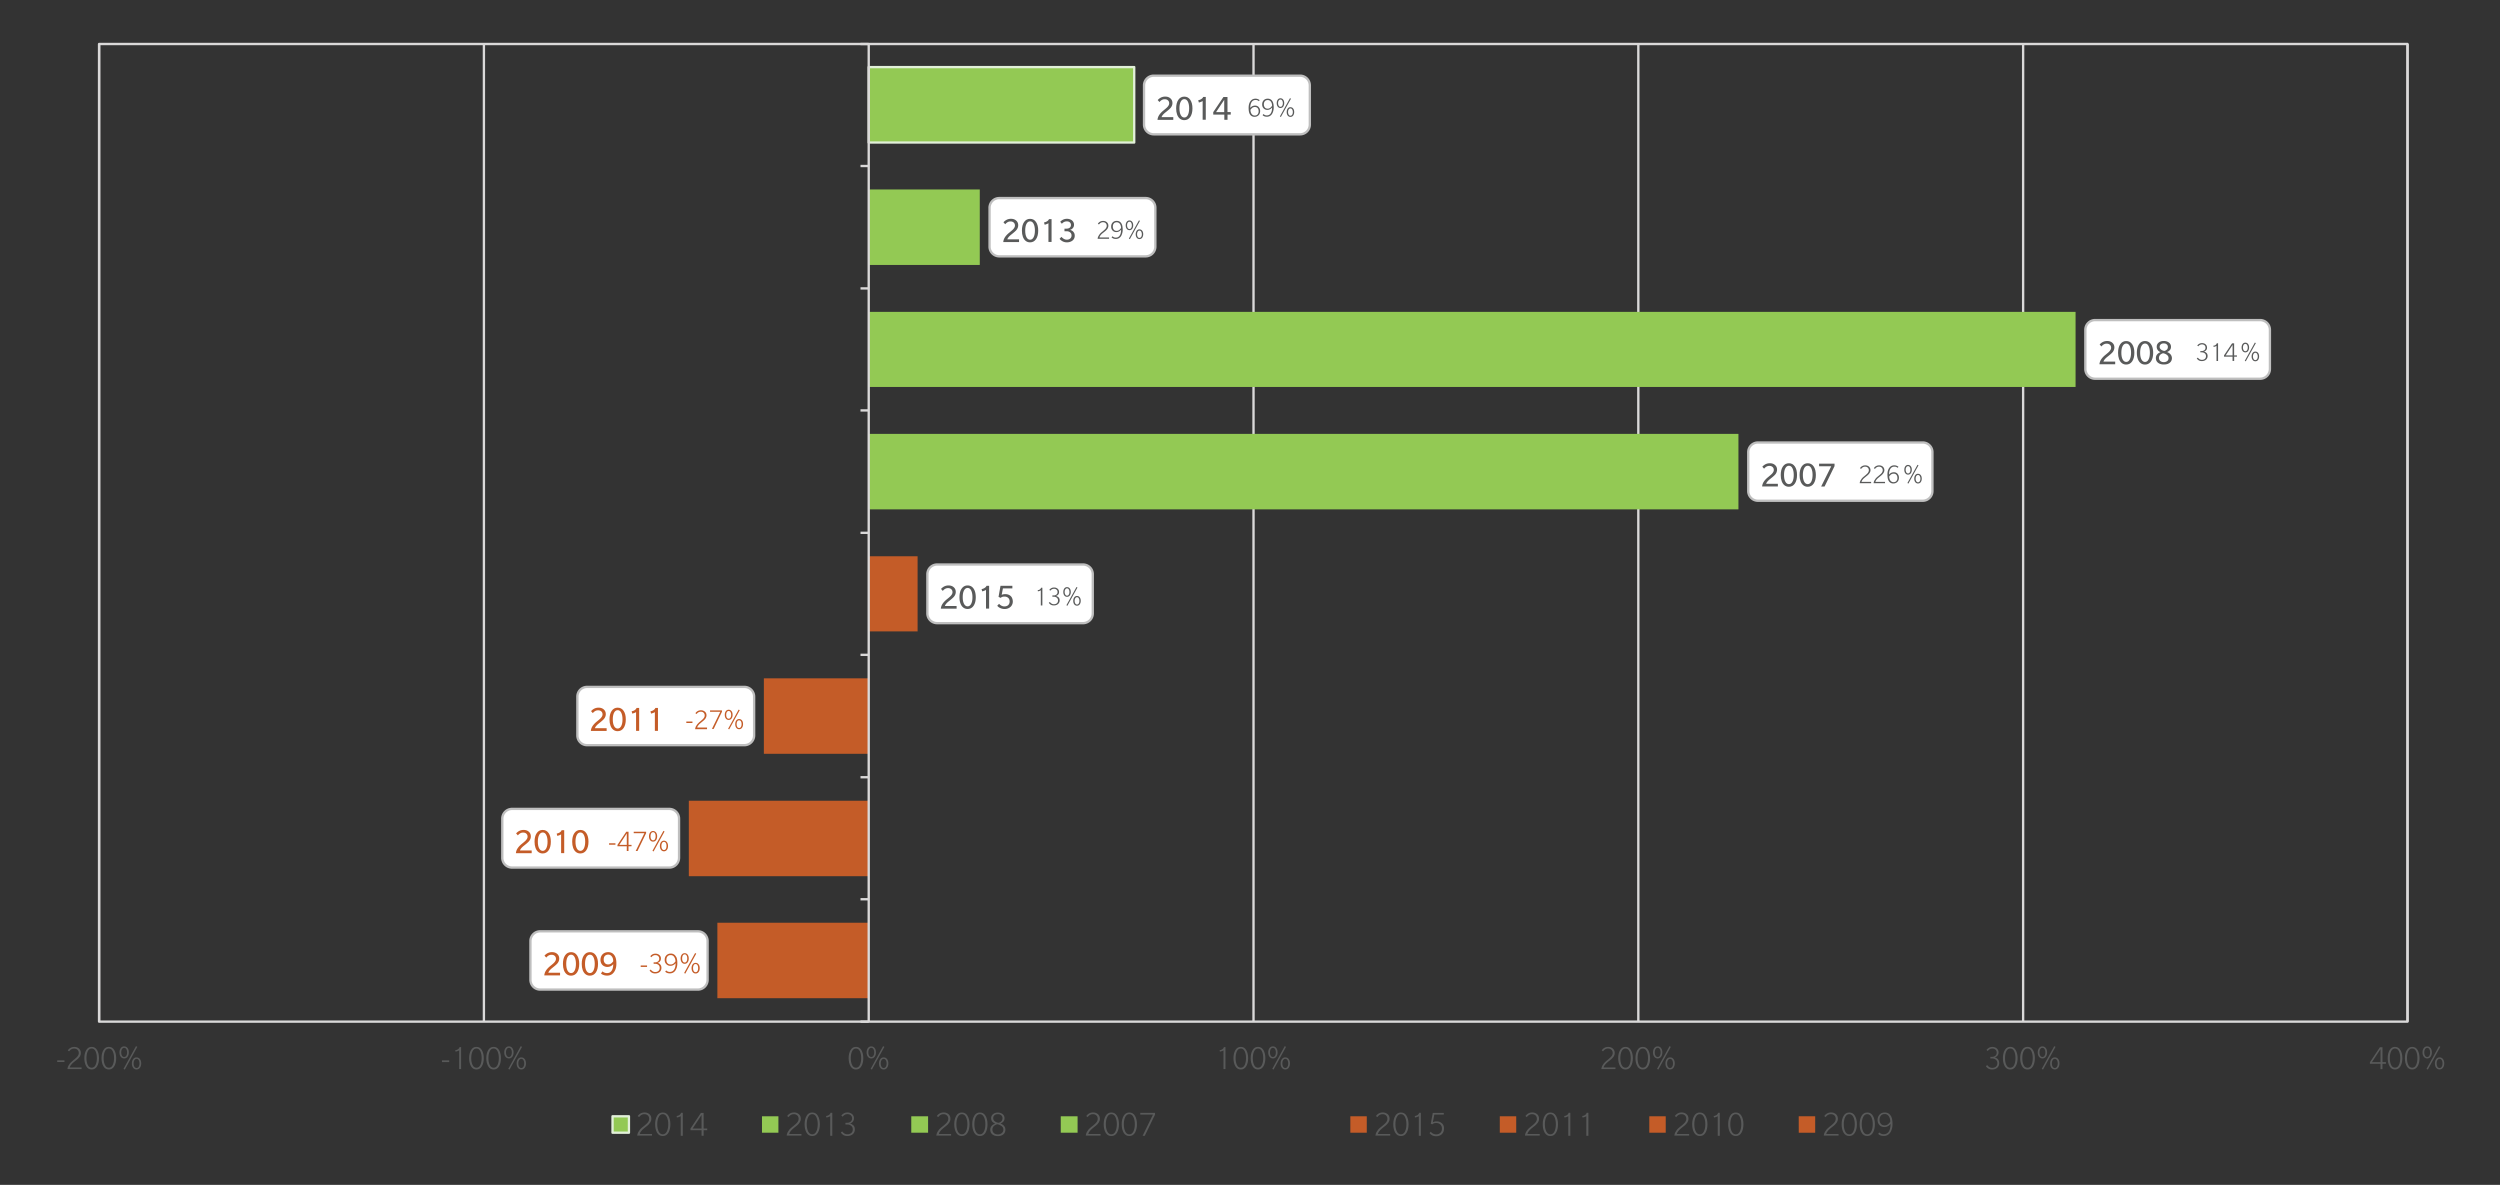 <svg xmlns="http://www.w3.org/2000/svg" xmlns:xlink="http://www.w3.org/1999/xlink" viewBox="0 0 767.14 363.58" xmlns:v="https://vecta.io/nano"><rect x="0" y="0" width="767.14" height="363.58" fill="#333333" stroke="none"/><style><![CDATA[.I{fill-rule:evenodd}.J{fill:#595a5a}.K{fill:#c45c28}.L{fill:#fff}.M{fill:#bfbfbf}.N{fill:#93c954}]]></style><g fill="#dad9d9"><path d="M30.05 13.5v300h.72v-300h-.72zm118.08 0v300h.72v-300h-.72zm236.16 0v300h.72v-300h-.72zm118.08 0v300h.72v-300h-.72zm118.08 0v300h.72v-300h-.72zm117.96 0v300h.72v-300h-.72z"/><path d="M30.4 13.5v.36h708v299.28H30.77V13.5h-.36v.36-.36h-.36v300a.34.34 0 0 0 .11.25c.07.07.16.1.25.1h708.36a.34.34 0 0 0 .25-.11c.07-.07.1-.16.1-.25v-300a.34.34 0 0 0-.11-.25c-.07-.07-.16-.1-.25-.1H30.4a.34.34 0 0 0-.25.11c-.06.07-.1.16-.1.25h.36z"/></g><g class="I"><path d="M220.13 283.14h46.44v23.16h-46.44zm-8.76-37.44h55.2v23.16h-55.2zm23.03-37.56h32.16v23.16H234.4zm32.17-37.44h15v23.04h-15z" class="K"/><path d="M266.57 133.14h266.88v23.16H266.57zm0-37.44H636.9v23.04H266.57zm0-37.56h34.08V81.3h-34.08zm0-37.56h81.48v23.16h-81.48z" class="N"/></g><path d="M266.57 20.58v.36h81.12v22.44h-80.76v-22.8h-.72v23.16a.34.34 0 0 0 .11.25c.07.07.16.1.25.1h81.48a.34.34 0 0 0 .25-.11c.07-.07.1-.16.1-.25V20.58a.34.34 0 0 0-.11-.25c-.07-.07-.16-.1-.25-.1h-81.48a.34.34 0 0 0-.25.11c-.07.07-.1.16-.1.25h.36z" fill="#e2f0d9"/><g fill="#dad9d9"><path d="M266.93 313.5v-300h-.72v300"/><path d="M264.05 313.86h2.52v-.72h-2.52v.72zm0-37.56h2.52v-.72h-2.52v.72zm0-37.44h2.52v-.72h-2.52v.72zm0-37.56h2.52v-.72h-2.52v.72zm0-37.44h2.52v-.72h-2.52v.72zm0-37.56h2.52v-.72h-2.52v.72zm0-37.44h2.52v-.72h-2.52v.72zm0-37.56h2.52v-.72h-2.52v.72zm0-37.44h2.52v-.72h-2.52v.72z"/></g><path d="M162.77 288.76c0-1.65 1.33-2.98 2.98-2.98h48.4c1.65 0 2.98 1.33 2.98 2.98v11.92c0 1.65-1.33 2.98-2.98 2.98h-48.4c-1.65 0-2.98-1.33-2.98-2.98v-11.92z" class="I L"/><path d="M162.77 288.76h.36c0-1.45 1.17-2.62 2.62-2.62h48.4c1.45 0 2.62 1.17 2.62 2.62v11.92c0 1.45-1.17 2.62-2.62 2.62h-48.4c-1.45 0-2.62-1.17-2.62-2.62v-11.92h-.72v11.92a3.34 3.34 0 0 0 3.34 3.34h48.4c1.84 0 3.34-1.5 3.34-3.34v-11.92c0-1.84-1.5-3.34-3.34-3.34h-48.4a3.34 3.34 0 0 0-3.34 3.34h.36z" class="M"/><g class="K"><use xlink:href="#B"/><path d="M176.33 297.83c-.26.5-.62.76-1.08.76s-.83-.25-1.1-.76c-.27-.5-.4-1.2-.4-2.06s.13-1.56.4-2.06.63-.76 1.1-.76.82.25 1.08.76.4 1.2.4 2.06c-.01.87-.14 1.55-.4 2.06zm.74-4.68c-.45-.66-1.06-.98-1.83-.98s-1.38.33-1.83.98-.67 1.53-.67 2.64c0 .72.1 1.35.3 1.9s.5.97.87 1.26.82.44 1.33.44c.77 0 1.38-.33 1.83-.98.44-.65.67-1.53.67-2.63 0-1.1-.23-1.97-.67-2.63z"/><use xlink:href="#C"/><path d="M185.62 295.53c-.25-.27-.37-.63-.37-1.1s.12-.84.37-1.1.6-.4 1.03-.4c.45 0 .8.2 1.1.58s.42.88.42 1.47c-.45.64-.95.96-1.52.96-.43.01-.77-.12-1.02-.4zm2.85-2.48c-.45-.6-1.07-.88-1.84-.88-.46 0-.88.1-1.24.3s-.64.48-.83.84a2.59 2.59 0 0 0-.3 1.22 2.33 2.33 0 0 0 .27 1.13c.18.33.43.6.75.77s.67.28 1.04.28c.28 0 .53-.03.74-.1a2.42 2.42 0 0 0 .56-.25 2.6 2.6 0 0 0 .55-.5c0 .6-.07 1.08-.22 1.48-.14.4-.36.7-.64.93s-.64.33-1.08.33c-.24 0-.48-.05-.73-.14a1.9 1.9 0 0 1-.64-.39l-.44.66c.2.2.45.34.8.46a3.12 3.12 0 0 0 1.07.18c.58 0 1.1-.15 1.5-.44s.75-.73 1-1.3.35-1.22.35-1.93c.01-1.17-.2-2.06-.67-2.65zm8.13 3.2h1.95v.46h-1.95zm6-.33c-.27-.25-.55-.4-.85-.46a1.76 1.76 0 0 0 .3-.1 2.04 2.04 0 0 0 .34-.23 1.18 1.18 0 0 0 .3-.41c.08-.18.12-.37.12-.6 0-.45-.16-.8-.5-1.08s-.72-.4-1.18-.4c-.38 0-.7.08-.98.25s-.47.35-.6.55l.32.3c.34-.44.76-.66 1.25-.66.33 0 .6.1.84.3.22.2.33.47.33.8a1.06 1.06 0 0 1-.36.82c-.24.2-.54.3-.9.3h-.46v.45h.46c.4 0 .73.1 1 .33s.4.53.4.93-.13.7-.38.93-.58.33-1 .33a1.54 1.54 0 0 1-.87-.26c-.24-.18-.4-.34-.48-.5l-.37.28.06.1c.04.06.1.14.2.23a3.02 3.02 0 0 0 .32.27c.12.1.28.17.47.23a2.13 2.13 0 0 0 .63.09c.6 0 1.06-.16 1.42-.47s.53-.73.53-1.24c0-.47-.13-.82-.4-1.08zm4.6-.83c-.04.07-.1.15-.2.25s-.18.2-.28.28-.24.17-.4.24a1.24 1.24 0 0 1-.5.1c-.44 0-.77-.14-1-.4s-.33-.62-.33-1.04.1-.77.33-1.04.55-.4 1-.4a1.2 1.2 0 0 1 1.05.56c.26.38.4.83.4 1.38l-.06.1zm.24-1.5a1.71 1.71 0 0 0-1.63-.98 1.8 1.8 0 0 0-1.35.56c-.35.36-.5.83-.5 1.38 0 .53.16.97.5 1.3a1.65 1.65 0 0 0 1.23.52c.64 0 1.18-.27 1.62-.8 0 .97-.2 1.68-.6 2.15-.3.35-.7.52-1.2.52a1.48 1.48 0 0 1-1.09-.46l-.3.36c.33.37.8.55 1.44.55.65 0 1.18-.25 1.58-.74.2-.24.36-.56.5-.96a4.4 4.4 0 0 0 .2-1.35c.02-.9-.1-1.58-.36-2.05zm2.66 1.76c-.25 0-.44-.12-.58-.35s-.2-.53-.2-.9.07-.65.2-.9c.14-.23.33-.35.58-.35s.44.12.58.35.2.53.2.9-.07.66-.2.9a.62.62 0 0 1-.58.35zm3.35 2.97c-.25 0-.44-.12-.58-.35s-.2-.53-.2-.9.07-.65.2-.9a.63.63 0 0 1 .58-.35c.25 0 .44.12.58.35s.2.53.2.9-.07.66-.2.9a.63.63 0 0 1-.58.35zm-3.35-5.83a1.08 1.08 0 0 0-.9.45c-.23.3-.35.7-.35 1.18s.12.88.35 1.18a1.08 1.08 0 0 0 .9.45 1.08 1.08 0 0 0 .9-.45c.23-.3.35-.7.35-1.18s-.12-.88-.35-1.18a1.1 1.1 0 0 0-.91-.45zm3.2-.05l-3.37 6.13.34.2 3.37-6.13-.34-.2zm.16 3.02a1.08 1.08 0 0 0-.9.45c-.23.3-.35.7-.35 1.18s.12.88.35 1.18a1.08 1.08 0 0 0 .9.45 1.08 1.08 0 0 0 .9-.45c.23-.3.35-.7.35-1.18s-.12-.88-.35-1.18c-.24-.3-.54-.45-.9-.45z"/></g><path d="M154.13 251.22c0-1.66 1.34-3 3-3h48.24c1.66 0 3 1.34 3 3v12c0 1.66-1.34 3-3 3h-48.24c-1.66 0-3-1.34-3-3v-12z" class="I L"/><path d="M154.13 251.22h.36a2.64 2.64 0 0 1 2.64-2.64h48.24a2.64 2.64 0 0 1 2.64 2.64v12a2.64 2.64 0 0 1-2.64 2.64h-48.24a2.64 2.64 0 0 1-2.64-2.64v-12h-.72v12c0 1.86 1.5 3.36 3.36 3.36h48.24c1.86 0 3.36-1.5 3.36-3.36v-12c0-1.86-1.5-3.36-3.36-3.36h-48.24c-1.86 0-3.36 1.5-3.36 3.36h.36z" class="M"/><g class="K"><use xlink:href="#B" x="-8.71" y="-37.5"/><path d="M167.62 260.33c-.26.5-.62.76-1.08.76s-.83-.25-1.1-.76c-.27-.5-.4-1.2-.4-2.06s.13-1.56.4-2.06.63-.76 1.1-.76.82.25 1.08.76.4 1.2.4 2.06-.13 1.55-.4 2.06zm.74-4.68c-.45-.66-1.06-.98-1.83-.98s-1.38.33-1.83.98-.67 1.53-.67 2.64c0 .72.1 1.35.3 1.9s.5.97.87 1.26.82.44 1.33.44c.77 0 1.38-.33 1.83-.98.44-.65.67-1.53.67-2.63 0-1.1-.22-1.97-.67-2.63z"/><use xlink:href="#D"/><use xlink:href="#C" x="-2.93" y="-37.5"/><path d="M186.9 258.76h1.95v.46h-1.95zm3.13.5l2.3-3.52v3.52h-2.3zm3.77 0h-.93v-4.03h-.7l-2.7 4.04v.42h2.86v1.44h.53v-1.44h.93v-.43zm4.46-4.03h-3.8v.44h3.28l-2.67 5.46h.55l2.65-5.48zm2.14 2.63c-.25 0-.44-.12-.58-.35s-.2-.53-.2-.9.07-.65.2-.9c.14-.23.33-.35.58-.35s.44.12.58.35.2.53.2.9-.07.66-.2.9a.62.62 0 0 1-.58.35zm3.34 2.97c-.25 0-.44-.12-.58-.35s-.2-.53-.2-.9.07-.65.2-.9a.63.63 0 0 1 .58-.35c.25 0 .44.12.58.35s.2.53.2.9-.07.66-.2.9a.62.62 0 0 1-.58.35zM200.4 255a1.08 1.08 0 0 0-.9.45c-.23.3-.35.7-.35 1.18s.12.88.35 1.18a1.08 1.08 0 0 0 .9.45 1.08 1.08 0 0 0 .9-.45c.23-.3.35-.7.35-1.18s-.12-.88-.35-1.18c-.24-.3-.54-.45-.9-.45zm3.18-.05l-3.37 6.13.34.2 3.37-6.13-.34-.2zm.16 3.02a1.08 1.08 0 0 0-.9.45c-.23.3-.35.7-.35 1.18s.12.88.35 1.18a1.08 1.08 0 0 0 .9.45 1.08 1.08 0 0 0 .9-.45c.23-.3.35-.7.35-1.18s-.12-.88-.35-1.18a1.1 1.1 0 0 0-.91-.45z"/></g><path d="M177.17 213.76c0-1.65 1.33-2.98 2.98-2.98h48.28c1.65 0 2.98 1.33 2.98 2.98v11.92c0 1.65-1.33 2.98-2.98 2.98h-48.28c-1.65 0-2.98-1.33-2.98-2.98v-11.92z" class="I L"/><path d="M177.17 213.76h.36c0-1.45 1.17-2.62 2.62-2.62h48.28c1.45 0 2.62 1.17 2.62 2.62v11.92c0 1.45-1.17 2.62-2.62 2.62h-48.28c-1.45 0-2.62-1.17-2.62-2.62v-11.92h-.72v11.92a3.34 3.34 0 0 0 3.34 3.34h48.28c1.84 0 3.34-1.5 3.34-3.34v-11.92c0-1.84-1.5-3.34-3.34-3.34h-48.28a3.34 3.34 0 0 0-3.34 3.34h.36z" class="M"/><g class="K"><use xlink:href="#B" x="14.29" y="-75.02"/><use xlink:href="#E"/><use xlink:href="#D" x="23" y="-37.52"/><use xlink:href="#D" x="28.77" y="-37.52"/><path d="M210.6 221.4h1.88v.45h-1.88zm6.4 1.85h-3.06c.02-.1.06-.2.1-.3a1.66 1.66 0 0 1 .19-.3l.2-.26a2.97 2.97 0 0 1 .26-.27l.25-.22c.04-.04.13-.1.27-.22l.22-.18c.01-.01.06-.05.17-.14l.2-.17c.02-.02.1-.08.2-.17s.17-.16.2-.2l.17-.2c.08-.1.14-.18.17-.25l.12-.25c.04-.1.08-.2.1-.3a1.63 1.63 0 0 0 .03-.31c0-.48-.16-.86-.5-1.14a1.79 1.79 0 0 0-1.2-.42c-.7 0-1.28.3-1.7.9l.35.26c.35-.48.8-.72 1.3-.72.36 0 .65.1.87.32s.33.5.33.86c0 .26-.1.53-.3.8-.15.2-.44.48-.87.84-.02.02-.1.08-.22.18l-.3.25-.3.3c-.13.13-.24.25-.33.37l-.27.4a2.1 2.1 0 0 0-.23.5 2.36 2.36 0 0 0-.12.54h3.66v-.46zm4.54-5.25h-3.66v.42h3.15l-2.57 5.25h.54l2.54-5.27zm2.06 2.54a.61.61 0 0 1-.56-.33c-.13-.22-.2-.5-.2-.85s.07-.63.2-.85a.62.62 0 0 1 .56-.33.61.61 0 0 1 .56.33c.13.22.2.5.2.85s-.07.63-.2.85c-.14.2-.33.33-.56.33zm3.2 2.85a.61.61 0 0 1-.56-.33c-.13-.22-.2-.5-.2-.85s.07-.63.2-.85a.62.62 0 0 1 .56-.33.61.61 0 0 1 .56.33c.14.23.2.5.2.85s-.07.63-.2.85a.62.62 0 0 1-.56.33zm-3.2-5.6c-.36 0-.65.14-.87.43s-.33.66-.33 1.13.1.85.33 1.13c.22.3.5.43.87.43a1.02 1.02 0 0 0 .87-.43c.22-.3.33-.66.33-1.13s-.1-.85-.33-1.13a1.06 1.06 0 0 0-.87-.43zm3.06-.05l-3.24 5.9.33.18 3.24-5.9-.33-.18zm.15 2.9c-.36 0-.65.14-.87.43s-.33.66-.33 1.13.1.85.33 1.13c.22.3.5.43.87.43a1.02 1.02 0 0 0 .87-.43c.22-.3.33-.66.33-1.13s-.1-.85-.33-1.13a1.06 1.06 0 0 0-.87-.43z"/></g><path d="M284.57 176.22c0-1.66 1.34-3 3-3h44.76c1.66 0 3 1.34 3 3v12c0 1.66-1.34 3-3 3h-44.76c-1.66 0-3-1.34-3-3v-12z" class="I L"/><path d="M284.57 176.22h.36a2.64 2.64 0 0 1 2.64-2.64h44.76a2.64 2.64 0 0 1 2.64 2.64v12a2.64 2.64 0 0 1-2.64 2.64h-44.76a2.64 2.64 0 0 1-2.64-2.64v-12h-.72v12c0 1.86 1.5 3.36 3.36 3.36h44.76c1.86 0 3.36-1.5 3.36-3.36v-12c0-1.86-1.5-3.36-3.36-3.36h-44.76c-1.86 0-3.36 1.5-3.36 3.36h.36z" class="M"/><g class="J"><path d="M293.54 186.78v-.82h-3.6c.13-.45.55-.95 1.25-1.5l.46-.37c.45-.36.78-.66 1-.9a2.44 2.44 0 0 0 .47-.74 2.04 2.04 0 0 0 .16-.8c0-.6-.2-1.08-.62-1.45s-.94-.55-1.6-.55c-.9 0-1.67.36-2.3 1.07l.54.6c.47-.57 1-.86 1.6-.86.4 0 .74.1 1 .34s.38.53.38.92c0 .2-.05.4-.16.6-.1.2-.24.37-.4.55s-.57.54-1.22 1.06c-.57.47-1 .93-1.3 1.4s-.46.94-.5 1.45h4.84zm4.46-1.48c-.26.5-.62.76-1.08.76s-.83-.25-1.1-.76c-.27-.5-.4-1.2-.4-2.06s.13-1.56.4-2.06.63-.76 1.1-.76.82.25 1.08.76.4 1.2.4 2.06-.13 1.56-.4 2.06zm.75-4.67c-.45-.66-1.06-.98-1.83-.98s-1.38.33-1.83.98-.67 1.53-.67 2.64c0 .72.1 1.35.3 1.9s.5.97.87 1.26.82.44 1.33.44c.77 0 1.38-.33 1.83-.98.44-.65.67-1.53.67-2.63-.01-1.1-.23-1.98-.67-2.63z"/><use xlink:href="#F"/><path d="M310.5 183.36c-.2-.34-.47-.6-.83-.78s-.75-.27-1.2-.27c-.45 0-.8.08-1.1.23l.38-1.98h2.9v-.8h-3.64l-.6 3.4.65.3c.13-.13.3-.23.5-.3s.42-.1.65-.1c.48 0 .86.13 1.16.4.3.27.44.63.44 1.1s-.15.84-.44 1.12c-.3.27-.68.4-1.17.4-.6 0-1.14-.27-1.63-.8l-.56.6c.26.32.6.57 1 .74a3.18 3.18 0 0 0 1.25.26c.48 0 .92-.1 1.3-.3s.7-.47.9-.82c.22-.36.33-.76.33-1.22-.02-.46-.12-.85-.32-1.2z"/><use xlink:href="#G"/><path d="M324.8 183.3c-.24-.23-.5-.37-.78-.43.08-.02.18-.05.28-.1a1.74 1.74 0 0 0 .3-.2c.1-.08.2-.22.28-.38.07-.16.1-.34.1-.54 0-.4-.15-.74-.45-1s-.66-.37-1.08-.37c-.35 0-.65.08-.9.23s-.43.32-.56.5l.3.26a1.4 1.4 0 0 1 1.15-.6 1.13 1.13 0 0 1 .77.27c.2.18.3.43.3.74s-.1.56-.33.75-.5.28-.82.28h-.43v.4h.43c.36 0 .67.1.92.3a1.05 1.05 0 0 1 .38.85c0 .37-.12.65-.35.85s-.54.3-.9.3a1.33 1.33 0 0 1-.8-.24c-.22-.16-.36-.3-.44-.45l-.34.25.05.08.18.2c.08.08.18.17.3.25a1.43 1.43 0 0 0 .43.2 2.12 2.12 0 0 0 .57.08c.54 0 .97-.14 1.3-.43s.5-.67.5-1.14c-.01-.4-.13-.72-.37-.95zm2.63-.52c-.23 0-.4-.1-.53-.32a1.53 1.53 0 0 1-.2-.8c0-.32.06-.6.2-.8s.3-.32.53-.32.4.1.53.32a1.53 1.53 0 0 1 .2.8c0 .32-.06.6-.2.8-.13.22-.3.32-.53.32zm3.06 2.72c-.23 0-.4-.1-.53-.32a1.53 1.53 0 0 1-.2-.8c0-.32.06-.6.2-.8s.3-.32.53-.32.4.1.53.32a1.53 1.53 0 0 1 .2.8c0 .32-.06.6-.2.8-.13.22-.3.32-.53.32zm-3.06-5.34a1.01 1.01 0 0 0-.83.41c-.2.27-.32.63-.32 1.08s.1.8.32 1.08a1.01 1.01 0 0 0 .83.41 1.01 1.01 0 0 0 .83-.41c.2-.27.32-.63.32-1.08s-.1-.8-.32-1.08c-.22-.27-.5-.4-.83-.4zm2.9-.04l-3.1 5.6.3.17 3.1-5.6-.3-.17zm.15 2.76a1.01 1.01 0 0 0-.83.41c-.2.27-.32.63-.32 1.08s.1.8.32 1.08a1.01 1.01 0 0 0 .83.41 1.01 1.01 0 0 0 .83-.41c.2-.27.32-.63.32-1.08s-.1-.8-.32-1.08a1.01 1.01 0 0 0-.83-.41z"/></g><path d="M536.45 138.76c0-1.65 1.33-2.98 2.98-2.98H590c1.65 0 2.98 1.33 2.98 2.98v11.92c0 1.65-1.33 2.98-2.98 2.98h-50.56c-1.65 0-2.98-1.33-2.98-2.98v-11.92z" class="I L"/><path d="M536.45 138.76h.36c0-1.45 1.17-2.62 2.62-2.62H590c1.45 0 2.62 1.17 2.62 2.62v11.92c0 1.45-1.17 2.62-2.62 2.62h-50.56c-1.45 0-2.62-1.17-2.62-2.62v-11.92h-.72v11.92c0 1.84 1.5 3.34 3.34 3.34H590a3.34 3.34 0 0 0 3.34-3.34v-11.92c0-1.84-1.5-3.34-3.34-3.34h-50.56a3.34 3.34 0 0 0-3.34 3.34h.36z" class="M"/><g class="J"><use xlink:href="#H"/><use xlink:href="#E" x="359.4" y="-75"/><path d="M555.8 147.8c-.26.5-.62.76-1.08.76s-.83-.25-1.1-.76c-.27-.5-.4-1.2-.4-2.06s.13-1.56.4-2.06.63-.76 1.1-.76.82.25 1.08.76.4 1.2.4 2.06c-.01.87-.14 1.56-.4 2.06zm.74-4.67c-.45-.66-1.06-.98-1.83-.98s-1.38.33-1.83.98-.67 1.53-.67 2.64c0 .72.1 1.35.3 1.9s.5.97.87 1.26.82.44 1.33.44c.77 0 1.38-.33 1.83-.98.44-.65.67-1.53.67-2.63-.01-1.1-.23-1.98-.67-2.63zm6.4-.1v-.76h-4.74v.8h3.73l-3.1 6.22h1.05z"/><use xlink:href="#I"/><use xlink:href="#I" x="4.26"/><path d="M581.94 147.58c-.2.25-.5.38-.9.38a1.15 1.15 0 0 1-.97-.5c-.24-.33-.35-.76-.35-1.25l.05-.1.17-.2.26-.25a1.21 1.21 0 0 1 .37-.22c.15-.06.3-.1.46-.1.4 0 .7.12.9.36s.3.55.3.94c.02.37-.1.7-.3.94zm.34-2.2a1.53 1.53 0 0 0-1.12-.47c-.17 0-.33.02-.48.06s-.28.08-.37.13c-.1.04-.2.1-.3.2l-.2.17-.14.16c0-.88.18-1.53.54-1.96.28-.32.64-.48 1.1-.48.4 0 .73.12.98.37l.26-.3c-.1-.1-.26-.22-.5-.32a1.92 1.92 0 0 0-.79-.15c-.6 0-1.08.23-1.45.68-.43.52-.64 1.23-.64 2.13 0 .82.1 1.44.34 1.87a1.56 1.56 0 0 0 1.49.88c.52 0 .93-.17 1.24-.5s.46-.76.46-1.27c.01-.47-.14-.86-.44-1.18zm3.22-.1c-.23 0-.4-.1-.53-.32a1.53 1.53 0 0 1-.2-.8c0-.32.06-.6.2-.8s.3-.32.53-.32.4.1.53.32a1.53 1.53 0 0 1 .2.8c0 .32-.06.6-.2.8-.13.22-.3.32-.53.32zm3.06 2.72c-.23 0-.4-.1-.53-.32a1.53 1.53 0 0 1-.2-.8c0-.32.06-.6.2-.8s.3-.32.53-.32.4.1.53.32a1.53 1.53 0 0 1 .2.8c0 .32-.06.6-.2.8-.13.22-.3.32-.53.32zm-3.06-5.34a1.01 1.01 0 0 0-.83.41c-.2.27-.32.63-.32 1.08s.1.8.32 1.08a1.01 1.01 0 0 0 .83.41 1.01 1.01 0 0 0 .83-.41c.2-.27.32-.63.32-1.08s-.1-.8-.32-1.08c-.22-.27-.5-.4-.83-.4zm2.9-.04l-3.1 5.6.3.17 3.1-5.6-.3-.17zm.15 2.76a1.01 1.01 0 0 0-.83.41c-.2.27-.32.63-.32 1.08s.1.8.32 1.08a1.01 1.01 0 0 0 .83.41 1.01 1.01 0 0 0 .83-.41c.2-.27.32-.63.32-1.08s-.1-.8-.32-1.08c-.22-.27-.5-.4-.83-.4z"/></g><path d="M639.9 101.22c0-1.66 1.34-3 3-3h50.64c1.66 0 3 1.34 3 3v12c0 1.66-1.34 3-3 3H642.9c-1.66 0-3-1.34-3-3v-12z" class="I L"/><path d="M639.9 101.22h.36a2.64 2.64 0 0 1 2.64-2.64h50.64a2.64 2.64 0 0 1 2.64 2.64v12a2.64 2.64 0 0 1-2.64 2.64H642.9a2.64 2.64 0 0 1-2.64-2.64v-12h-.72v12c0 1.86 1.5 3.36 3.36 3.36h50.64c1.86 0 3.36-1.5 3.36-3.36v-12c0-1.86-1.5-3.36-3.36-3.36H642.9c-1.86 0-3.36 1.5-3.36 3.36h.36z" class="M"/><g class="J"><use xlink:href="#H" x="103.51" y="-37.51"/><use xlink:href="#J"/><path d="M659.3 110.3c-.26.5-.62.76-1.08.76s-.83-.25-1.1-.76c-.27-.5-.4-1.2-.4-2.06s.13-1.56.4-2.06.63-.76 1.1-.76.82.25 1.08.76.4 1.2.4 2.06-.13 1.56-.4 2.06zm.74-4.67c-.45-.66-1.06-.98-1.83-.98s-1.38.33-1.83.98-.67 1.53-.67 2.64c0 .72.1 1.35.3 1.9s.5.97.87 1.26.82.44 1.33.44c.77 0 1.38-.33 1.83-.98.44-.65.67-1.53.67-2.63s-.22-1.97-.67-2.63zm5 5.14c-.27.23-.63.35-1.07.35-.45 0-.8-.12-1.08-.36-.26-.24-.4-.56-.4-.95a1.27 1.27 0 0 1 .32-.86c.2-.24.53-.43.94-.56.52.1.93.3 1.23.55s.45.55.45.9a1.06 1.06 0 0 1-.4.94zm-.1-3.52c-.2.2-.45.36-.78.44-.4-.06-.75-.2-1.04-.43-.28-.23-.42-.5-.42-.8 0-.34.12-.6.36-.8s.54-.28.92-.28.68.1.9.3a1 1 0 0 1 .35.8c-.01.3-.1.58-.3.8zm1.12 1.53c-.24-.32-.6-.57-1.1-.76a2.19 2.19 0 0 0 .62-.34c.18-.14.33-.32.44-.53s.16-.45.16-.72a1.56 1.56 0 0 0-.62-1.3c-.42-.32-.94-.5-1.58-.5-.65 0-1.17.16-1.58.5s-.6.76-.6 1.3a1.65 1.65 0 0 0 .32.99c.2.3.5.5.87.63-.5.2-.86.45-1.1.76a1.75 1.75 0 0 0-.35 1.06c0 .6.22 1.1.68 1.45.45.36 1.05.53 1.8.53s1.33-.18 1.78-.54.67-.84.67-1.46c-.03-.4-.15-.76-.4-1.08zm11-.48c-.24-.23-.5-.37-.78-.42.08-.02.18-.05.28-.1a1.74 1.74 0 0 0 .3-.2c.1-.08.2-.22.28-.38s.1-.34.1-.54c0-.4-.15-.74-.45-1s-.66-.37-1.08-.37c-.35 0-.65.08-.9.23s-.43.32-.56.5l.3.26a1.4 1.4 0 0 1 1.15-.6 1.13 1.13 0 0 1 .77.27c.2.18.3.43.3.74s-.1.56-.33.75-.5.28-.82.28h-.43v.4h.43c.36 0 .67.1.92.3s.38.5.38.85c0 .37-.12.65-.35.85s-.54.3-.9.3c-.3 0-.58-.08-.8-.24s-.36-.3-.44-.45l-.34.26.05.08.18.2.3.25a1.23 1.23 0 0 0 .43.2 2.12 2.12 0 0 0 .57.08c.54 0 .97-.14 1.3-.43s.5-.66.5-1.14c-.01-.4-.13-.74-.38-.97z"/><use xlink:href="#G" x="360.77" y="-75.01"/><path d="M682.96 109.06l2.12-3.22v3.22h-2.12zm3.45 0h-.85v-3.7h-.64l-2.47 3.7v.38h2.62v1.32h.5v-1.32h.85v-.4z"/><use xlink:href="#K"/></g><path d="M303.65 63.76c0-1.65 1.33-2.98 2.98-2.98h44.92c1.65 0 2.98 1.33 2.98 2.98v11.92c0 1.65-1.33 2.98-2.98 2.98h-44.92c-1.65 0-2.98-1.33-2.98-2.98V63.76z" class="I L"/><path d="M303.65 63.76h.36c0-1.45 1.17-2.62 2.62-2.62h44.92c1.45 0 2.62 1.17 2.62 2.62v11.92c0 1.45-1.17 2.62-2.62 2.62h-44.92c-1.45 0-2.62-1.17-2.62-2.62V63.76h-.72v11.92c0 1.84 1.5 3.34 3.34 3.34h44.92c1.84 0 3.34-1.5 3.34-3.34V63.76a3.34 3.34 0 0 0-3.34-3.34h-44.92a3.34 3.34 0 0 0-3.34 3.34h.36z" class="M"/><g class="J"><use xlink:href="#L"/><use xlink:href="#J" x="-336.36" y="-37.5"/><use xlink:href="#F" x="19.16" y="-112.51"/><path d="M329.6 71.5a1.59 1.59 0 0 0-.51-.62 1.93 1.93 0 0 0-.77-.35c.2-.04.4-.13.6-.27s.35-.33.47-.54.18-.48.18-.78c0-.34-.1-.65-.28-.93a1.84 1.84 0 0 0-.78-.64 2.64 2.64 0 0 0-1.1-.23 2.73 2.73 0 0 0-2.07.92l.5.6c.43-.5.93-.73 1.5-.73.4 0 .7.1.94.3a1.05 1.05 0 0 1 .35.81c0 .34-.12.62-.37.82s-.57.3-.96.3h-.66v.8h.65c.46 0 .82.12 1.1.35s.42.55.42.94-.13.7-.4.94-.62.36-1.05.36c-.6 0-1.14-.3-1.65-.87l-.57.6a2.8 2.8 0 0 0 2.22 1.09c.72 0 1.3-.2 1.75-.56s.68-.87.68-1.5c-.01-.32-.07-.6-.18-.83zm10.7 1.36h-2.92a1.76 1.76 0 0 1 .1-.3c.04-.1.1-.2.18-.3l.2-.25c.05-.07.14-.15.25-.25l.23-.2c.04-.04.13-.1.26-.2l.2-.17a2.43 2.43 0 0 1 .17-.13l.2-.16.18-.17c.1-.1.17-.15.2-.2l.17-.2.17-.24.1-.24a1.31 1.31 0 0 0 .09-.28c.02-.1.03-.2.03-.3 0-.45-.16-.8-.47-1.08s-.7-.4-1.13-.4c-.68 0-1.22.28-1.62.85l.33.25c.33-.46.75-.7 1.24-.7.34 0 .62.1.83.3s.32.48.32.82c0 .25-.1.5-.28.77-.14.2-.42.46-.82.8-.02.02-.1.07-.2.17l-.3.24c-.08.06-.17.15-.3.27a2.36 2.36 0 0 0-.31.35l-.26.4a2.77 2.77 0 0 0-.22.46c-.06.16-.1.33-.1.5h3.5v-.42zm3.64-2.82l-.17.23c-.08.1-.16.17-.26.26a1.45 1.45 0 0 1-.37.22c-.15.06-.3.1-.46.1-.4 0-.7-.13-.9-.37-.2-.25-.3-.57-.3-.95 0-.4.1-.7.3-.95s.5-.37.9-.37a1.15 1.15 0 0 1 .97.5c.23.34.35.76.35 1.26l-.06.07zm.22-1.36c-.3-.6-.8-.9-1.5-.9-.52 0-.93.17-1.24.5s-.46.76-.46 1.27c0 .5.15.9.45 1.2a1.53 1.53 0 0 0 1.12.47c.6 0 1.08-.25 1.48-.74 0 .88-.18 1.54-.54 1.96-.27.32-.64.48-1.1.48-.38 0-.7-.14-1-.43l-.28.33c.3.33.75.5 1.32.5.6 0 1.08-.23 1.45-.68.18-.22.33-.5.45-.88s.2-.78.2-1.24c-.01-.8-.12-1.43-.35-1.86z"/><use xlink:href="#K" x="-342.42" y="-37.5"/></g><path d="M351.05 26.22c0-1.66 1.34-3 3-3h44.88c1.66 0 3 1.34 3 3v12c0 1.66-1.34 3-3 3h-44.88c-1.66 0-3-1.34-3-3v-12z" class="I L"/><path d="M351.05 26.22h.36a2.64 2.64 0 0 1 2.64-2.64h44.88a2.64 2.64 0 0 1 2.64 2.64v12a2.64 2.64 0 0 1-2.64 2.64h-44.88a2.64 2.64 0 0 1-2.64-2.64v-12h-.72v12c0 1.86 1.5 3.36 3.36 3.36h44.88c1.86 0 3.36-1.5 3.36-3.36v-12c0-1.86-1.5-3.36-3.36-3.36h-44.88c-1.86 0-3.36 1.5-3.36 3.36h.36z" class="M"/><g class="J"><use xlink:href="#L" x="47.33" y="-37.5"/><path d="M364.5 35.3c-.26.5-.62.76-1.08.76s-.83-.25-1.1-.76c-.27-.5-.4-1.2-.4-2.06s.13-1.56.4-2.06.63-.76 1.1-.76.82.25 1.08.76.4 1.2.4 2.06c-.01.87-.14 1.56-.4 2.06zm.74-4.67c-.45-.66-1.06-.98-1.83-.98s-1.38.33-1.83.98-.67 1.53-.67 2.64c0 .72.1 1.35.3 1.9s.5.97.87 1.26.82.44 1.33.44c.77 0 1.38-.33 1.83-.98.44-.65.67-1.53.67-2.63s-.22-1.97-.67-2.63z"/><use xlink:href="#F" x="66.48" y="-150.01"/><path d="M375.66 34.4h-2.5l2.5-3.77v3.77zm2 .77v-.78h-1v-4.63h-1.24l-3.13 4.65v.76h3.4v1.6h.98v-1.6h1zm8.26-.1c-.2.25-.5.38-.9.38a1.12 1.12 0 0 1-.96-.5c-.24-.34-.35-.76-.35-1.25l.05-.1.17-.2.26-.25a1.21 1.21 0 0 1 .37-.22c.15-.06.3-.1.46-.1.4 0 .7.12.9.36s.3.55.3.94c.01.37-.1.7-.3.94zm.34-2.2a1.53 1.53 0 0 0-1.12-.47c-.17 0-.33.02-.48.06s-.28.08-.37.13c-.1.04-.2.1-.3.2l-.2.17-.14.16c0-.88.18-1.53.54-1.96.28-.32.64-.48 1.1-.48.4 0 .73.12.98.37l.26-.3c-.1-.1-.27-.22-.5-.32a1.92 1.92 0 0 0-.79-.15c-.6 0-1.08.23-1.45.68-.43.52-.64 1.23-.64 2.13 0 .82.1 1.44.34 1.87a1.56 1.56 0 0 0 1.49.88c.52 0 .93-.17 1.24-.5s.46-.76.46-1.27c.01-.48-.14-.87-.44-1.18zm4.02-.33l-.17.23c-.08.1-.16.17-.26.26a1.45 1.45 0 0 1-.37.22c-.15.06-.3.1-.46.1-.4 0-.7-.13-.9-.37-.2-.25-.3-.57-.3-.95 0-.4.1-.7.3-.95s.5-.37.9-.37a1.15 1.15 0 0 1 .97.5c.24.33.35.76.35 1.26l-.06.07zm.22-1.36c-.3-.6-.8-.9-1.5-.9-.52 0-.93.17-1.24.5s-.46.76-.46 1.27c0 .5.15.9.45 1.2a1.53 1.53 0 0 0 1.12.47c.6 0 1.08-.25 1.48-.74 0 .88-.18 1.54-.54 1.96-.27.32-.64.48-1.1.48-.38 0-.7-.14-1-.43l-.28.33c.3.33.75.5 1.32.5.6 0 1.08-.23 1.45-.68.17-.22.33-.5.45-.88s.2-.78.2-1.24c0-.8-.12-1.43-.34-1.86zm2.42 1.6c-.23 0-.4-.1-.53-.32a1.53 1.53 0 0 1-.2-.8c0-.32.06-.6.2-.8s.3-.32.53-.32.4.1.53.32a1.53 1.53 0 0 1 .2.8c0 .32-.06.6-.2.8-.13.22-.3.32-.53.32zm3.06 2.73c-.23 0-.4-.1-.53-.32a1.53 1.53 0 0 1-.2-.8c0-.32.06-.6.2-.8s.3-.32.53-.32.4.1.53.32a1.53 1.53 0 0 1 .2.8c0 .32-.06.6-.2.8-.12.2-.3.32-.53.32zm-3.06-5.35a1.01 1.01 0 0 0-.83.41c-.2.27-.32.63-.32 1.08s.1.8.32 1.08a1.01 1.01 0 0 0 .83.41 1.01 1.01 0 0 0 .83-.41c.2-.27.32-.63.32-1.08s-.1-.8-.32-1.08a1.01 1.01 0 0 0-.83-.41zm2.92-.04l-3.1 5.6.3.17 3.1-5.6-.3-.17zm.14 2.77a1.01 1.01 0 0 0-.83.41c-.2.27-.32.63-.32 1.08s.1.8.32 1.08a1.01 1.01 0 0 0 .83.41 1.01 1.01 0 0 0 .83-.41c.2-.27.32-.63.32-1.08s-.1-.8-.32-1.08c-.2-.28-.5-.4-.83-.4zM17.56 325.36h2.22v.53h-2.22zm7.46 2.2H21.4c.03-.13.07-.25.13-.37a1.81 1.81 0 0 1 .23-.36l.24-.3a4.19 4.19 0 0 1 .31-.32l.3-.26c.05-.05.16-.13.32-.26l.26-.2c.01-.01.08-.06.2-.16l.24-.2.23-.2c.12-.1.2-.2.25-.25a2.5 2.5 0 0 1 .21-.25 2.09 2.09 0 0 0 .21-.3l.14-.3c.05-.1.1-.23.1-.35a2.22 2.22 0 0 0 .03-.37c0-.56-.2-1-.58-1.35s-.86-.5-1.4-.5a2.32 2.32 0 0 0-2.01 1.06l.4.3c.42-.57.93-.86 1.54-.86.42 0 .77.13 1.03.38s.4.6.4 1c0 .3-.12.63-.35.95-.18.24-.52.57-1.02 1-.03.02-.12.1-.26.2l-.35.3-.37.34a3.78 3.78 0 0 0-.4.43l-.32.48a3.43 3.43 0 0 0-.27.58c-.07.2-.12.42-.14.63h4.33v-.47z"/><use xlink:href="#M"/><use xlink:href="#M" x="5.27"/><path d="M38.1 324.34a.73.73 0 0 1-.66-.4c-.16-.26-.24-.6-.24-1s.08-.74.24-1 .38-.4.66-.4a.73.73 0 0 1 .66.4c.16.26.24.6.24 1s-.08.75-.24 1a.73.73 0 0 1-.66.4zm3.8 3.38a.73.73 0 0 1-.66-.4c-.16-.26-.24-.6-.24-1s.08-.75.24-1 .38-.4.66-.4a.73.73 0 0 1 .66.4c.16.26.24.6.24 1s-.08.74-.24 1a.73.73 0 0 1-.66.4zm-3.8-6.63a1.24 1.24 0 0 0-1.03.51c-.26.34-.4.8-.4 1.34 0 .56.13 1 .4 1.34a1.24 1.24 0 0 0 1.03.51 1.24 1.24 0 0 0 1.03-.51c.26-.34.4-.8.4-1.34 0-.56-.13-1-.4-1.34a1.23 1.23 0 0 0-1.03-.5zm3.62-.06L37.9 328l.4.2 3.83-6.97-.4-.2zm.18 3.44a1.24 1.24 0 0 0-1.03.51c-.26.34-.4.8-.4 1.34 0 .56.13 1 .4 1.34a1.24 1.24 0 0 0 1.03.51 1.24 1.24 0 0 0 1.03-.51c.26-.34.4-.8.4-1.34 0-.56-.13-1-.4-1.34-.26-.35-.6-.5-1.03-.5zm93.72.9h2.22v.53h-2.22z"/><use xlink:href="#N"/><use xlink:href="#O"/><use xlink:href="#O" x="5.27"/><path d="M156.16 324.34a.73.73 0 0 1-.66-.4c-.16-.26-.24-.6-.24-1s.08-.74.24-1c.16-.26.38-.4.66-.4a.73.73 0 0 1 .66.4c.16.26.24.6.24 1s-.08.75-.24 1a.71.71 0 0 1-.66.4zm3.8 3.38a.73.73 0 0 1-.66-.4c-.16-.26-.24-.6-.24-1s.08-.75.24-1 .38-.4.66-.4a.73.73 0 0 1 .66.4c.16.26.24.6.24 1s-.08.74-.24 1a.73.73 0 0 1-.66.4zm-3.8-6.63a1.24 1.24 0 0 0-1.03.51c-.26.34-.4.8-.4 1.34 0 .56.13 1 .4 1.34a1.24 1.24 0 0 0 1.03.51 1.24 1.24 0 0 0 1.03-.51c.26-.34.4-.8.4-1.34 0-.56-.13-1-.4-1.34a1.24 1.24 0 0 0-1.03-.51zm3.63-.06l-3.83 6.97.4.2 3.83-6.97-.4-.2zm.18 3.44a1.24 1.24 0 0 0-1.03.51c-.26.34-.4.8-.4 1.34 0 .56.13 1 .4 1.34a1.24 1.24 0 0 0 1.03.51 1.24 1.24 0 0 0 1.03-.51c.26-.34.4-.8.4-1.34 0-.56-.13-1-.4-1.34-.27-.35-.6-.5-1.03-.5z"/><use xlink:href="#M" x="234.53"/><path d="M267.36 324.34a.73.73 0 0 1-.66-.4c-.16-.26-.24-.6-.24-1s.08-.74.24-1c.16-.26.38-.4.66-.4a.73.73 0 0 1 .66.4c.16.26.24.6.24 1s-.08.75-.24 1a.73.73 0 0 1-.66.4zm3.8 3.38a.73.73 0 0 1-.66-.4c-.16-.26-.24-.6-.24-1s.08-.75.24-1 .38-.4.66-.4a.73.73 0 0 1 .66.4c.16.26.24.6.24 1s-.08.74-.24 1a.72.72 0 0 1-.66.4zm-3.8-6.63a1.24 1.24 0 0 0-1.03.51c-.26.34-.4.8-.4 1.34 0 .56.13 1 .4 1.34a1.24 1.24 0 0 0 1.03.51 1.24 1.24 0 0 0 1.03-.51c.26-.34.4-.8.4-1.34 0-.56-.13-1-.4-1.34s-.6-.5-1.03-.5zm3.62-.06l-3.83 6.97.4.2 3.83-6.97-.4-.2zm.18 3.44a1.24 1.24 0 0 0-1.03.51c-.26.34-.4.8-.4 1.34 0 .56.13 1 .4 1.34a1.24 1.24 0 0 0 1.03.51 1.24 1.24 0 0 0 1.03-.51c.26-.34.4-.8.4-1.34 0-.56-.13-1-.4-1.34-.26-.35-.6-.5-1.03-.5z"/><use xlink:href="#N" x="234.55"/><path d="M380.75 327.64c-.53 0-.93-.28-1.2-.85s-.4-1.27-.4-2.1.14-1.54.4-2.1.68-.85 1.2-.85c.53 0 .93.28 1.2.85s.4 1.27.4 2.1-.14 1.54-.4 2.1-.67.85-1.2.85zm0-6.4c-.73 0-1.28.33-1.67 1s-.58 1.48-.58 2.47.2 1.8.58 2.47.94 1 1.67 1 1.28-.33 1.67-1 .58-1.48.58-2.47-.2-1.8-.58-2.47c-.4-.67-.95-1-1.67-1z"/><use xlink:href="#P"/><path d="M390.6 324.34a.73.73 0 0 1-.66-.4c-.16-.26-.24-.6-.24-1s.08-.74.24-1 .38-.4.66-.4a.73.73 0 0 1 .66.4c.16.26.24.6.24 1s-.08.75-.24 1a.73.73 0 0 1-.66.4zm3.8 3.38a.73.73 0 0 1-.66-.4c-.16-.26-.24-.6-.24-1s.08-.75.24-1 .38-.4.66-.4a.73.73 0 0 1 .66.4c.16.26.24.6.24 1s-.08.74-.24 1a.73.73 0 0 1-.66.4zm-3.8-6.63a1.24 1.24 0 0 0-1.03.51c-.26.34-.4.8-.4 1.34 0 .56.13 1 .4 1.34a1.24 1.24 0 0 0 1.03.51 1.24 1.24 0 0 0 1.03-.51c.26-.34.4-.8.4-1.34 0-.56-.13-1-.4-1.34a1.23 1.23 0 0 0-1.03-.5zm3.62-.06L390.4 328l.4.2 3.83-6.97-.4-.2zm.18 3.44a1.24 1.24 0 0 0-1.03.51c-.26.34-.4.8-.4 1.34 0 .56.13 1 .4 1.34a1.23 1.23 0 0 0 1.03.5 1.24 1.24 0 0 0 1.03-.51c.26-.34.4-.8.4-1.34 0-.56-.13-1-.4-1.34-.26-.35-.6-.5-1.03-.5zm101.3 3.08h-3.62c.03-.13.07-.25.13-.37a1.81 1.81 0 0 1 .23-.36l.24-.3a4.19 4.19 0 0 1 .31-.32l.3-.26c.05-.05.16-.13.32-.26l.26-.2c.01-.01.08-.06.2-.16l.24-.2.23-.2c.12-.1.2-.2.25-.25a2.5 2.5 0 0 1 .21-.25 1.51 1.51 0 0 0 .21-.3l.14-.3c.05-.1.1-.23.1-.35a2.22 2.22 0 0 0 .03-.37c0-.56-.2-1-.58-1.35-.4-.33-.85-.5-1.4-.5-.84 0-1.5.35-2 1.06l.4.3c.42-.57.93-.86 1.54-.86.42 0 .77.13 1.03.38s.4.6.4 1c0 .3-.12.63-.35.95-.18.24-.52.57-1.02 1-.03.02-.12.1-.26.2l-.35.3-.37.34a3.78 3.78 0 0 0-.4.43l-.32.48a3.43 3.43 0 0 0-.27.58c-.07.2-.12.42-.14.63h4.33v-.47z"/><use xlink:href="#Q"/><use xlink:href="#Q" x="5.3"/><path d="M508.67 324.34a.73.73 0 0 1-.66-.4c-.16-.26-.24-.6-.24-1s.08-.74.24-1 .38-.4.66-.4a.73.73 0 0 1 .66.4c.16.26.24.6.24 1s-.08.75-.24 1a.71.71 0 0 1-.66.4zm3.8 3.38a.73.73 0 0 1-.66-.4c-.16-.26-.24-.6-.24-1s.08-.75.24-1 .38-.4.66-.4a.73.73 0 0 1 .66.4c.16.26.24.6.24 1s-.08.74-.24 1a.73.73 0 0 1-.66.4zm-3.8-6.63a1.24 1.24 0 0 0-1.03.51c-.26.34-.4.8-.4 1.34 0 .56.13 1 .4 1.34a1.24 1.24 0 0 0 1.03.51 1.24 1.24 0 0 0 1.03-.51c.26-.34.4-.8.4-1.34 0-.56-.13-1-.4-1.34a1.24 1.24 0 0 0-1.03-.51zm3.63-.06l-3.83 6.97.4.2 3.83-6.97-.4-.2zm.18 3.44a1.24 1.24 0 0 0-1.03.51c-.26.34-.4.8-.4 1.34 0 .56.13 1 .4 1.34a1.23 1.23 0 0 0 1.03.5 1.24 1.24 0 0 0 1.03-.51c.26-.34.4-.8.4-1.34 0-.56-.13-1-.4-1.34-.27-.35-.6-.5-1.03-.5zm100.55.53a1.88 1.88 0 0 0-.97-.53 1.03 1.03 0 0 0 .34-.13 3.29 3.29 0 0 0 .39-.26c.14-.1.25-.27.34-.47s.14-.42.14-.67c0-.5-.2-.92-.56-1.22s-.82-.46-1.34-.46c-.44 0-.8.1-1.1.3s-.54.4-.7.62l.37.33c.4-.5.86-.75 1.43-.75.38 0 .7.1.95.34s.38.53.38.92-.14.7-.4.93-.6.35-1.02.35h-.53v.5h.53c.45 0 .83.13 1.15.38.3.25.47.6.47 1.06s-.14.8-.43 1.06-.67.38-1.13.38c-.4 0-.72-.1-1-.3s-.45-.4-.54-.55l-.42.32.06.1c.04.07.12.16.22.26a3.65 3.65 0 0 0 .36.31 1.94 1.94 0 0 0 .54.26c.22.07.46.1.7.1.67 0 1.2-.18 1.6-.53.4-.36.6-.83.6-1.4.01-.56-.15-.97-.45-1.26zm3.83 2.64c-.53 0-.93-.28-1.2-.85-.28-.57-.4-1.27-.4-2.1s.14-1.54.4-2.1.68-.85 1.2-.85c.53 0 .93.28 1.2.85s.4 1.27.4 2.1-.14 1.54-.4 2.1-.67.85-1.2.85zm0-6.4c-.72 0-1.28.33-1.67 1s-.58 1.48-.58 2.47.2 1.8.58 2.47.94 1 1.67 1 1.28-.33 1.67-1 .58-1.48.58-2.47-.2-1.8-.58-2.47-.94-1-1.67-1zm5.3 6.4c-.53 0-.93-.28-1.2-.85-.28-.57-.4-1.27-.4-2.1s.14-1.54.4-2.1.68-.85 1.2-.85c.53 0 .93.28 1.2.85s.4 1.27.4 2.1-.14 1.54-.4 2.1-.68.85-1.2.85zm0-6.4c-.72 0-1.28.33-1.67 1s-.58 1.48-.58 2.47.2 1.8.58 2.47.94 1 1.67 1 1.28-.33 1.67-1 .58-1.48.58-2.47-.2-1.8-.58-2.47c-.4-.67-.95-1-1.67-1z"/><use xlink:href="#R"/><path d="M727.84 325.93l2.63-4v4h-2.63zm4.3 0h-1.06v-4.58h-.8l-3.06 4.6v.48h3.25v1.64h.6v-1.64h1.06v-.5z"/><use xlink:href="#P" x="348.9"/><use xlink:href="#P" x="354.17"/><use xlink:href="#R" x="118.07"/></g><path d="M551.95 342.54H557v5.04h-5.04z" class="I K"/><g class="J"><use xlink:href="#S"/><use xlink:href="#T"/><use xlink:href="#T" x="5.52"/><path d="M579.98 344.3a2.2 2.2 0 0 1-.23.29l-.34.34a1.6 1.6 0 0 1-.48.28c-.2.08-.4.12-.6.12-.52 0-.92-.16-1.18-.5-.27-.32-.4-.74-.4-1.24s.13-.9.4-1.24c.27-.32.66-.5 1.18-.5a1.42 1.42 0 0 1 1.25.67c.3.45.46 1 .46 1.64l-.06.12zm.3-1.76c-.4-.77-1.05-1.16-1.93-1.16-.67 0-1.2.22-1.6.66s-.6 1-.6 1.64c0 .63.2 1.15.6 1.56s.88.6 1.46.6c.77 0 1.4-.32 1.92-.96 0 1.15-.24 2-.7 2.55-.35.4-.83.62-1.44.62-.5 0-.92-.18-1.3-.55l-.36.43c.4.43.97.65 1.7.65.77 0 1.4-.3 1.88-.88.23-.28.42-.66.58-1.14s.24-1.02.24-1.6c0-1.05-.14-1.86-.44-2.42z"/></g><path d="M506.1 342.54h5.04v5.04h-5.04z" class="I K"/><g class="J"><use xlink:href="#S" x="-45.85"/><use xlink:href="#T" x="-45.86"/><use xlink:href="#U"/><use xlink:href="#T" x="-34.82"/></g><path d="M460.22 342.54h5.04v5.04h-5.04z" class="I K"/><g class="J"><use xlink:href="#S" x="-91.7"/><use xlink:href="#T" x="-91.72"/><use xlink:href="#U" x="-45.86"/><use xlink:href="#U" x="-40.33"/></g><path d="M414.36 342.54h5.04v5.04h-5.04z" class="I K"/><g class="J"><path d="M426.63 347.98h-3.8c.03-.13.07-.26.13-.4s.14-.25.24-.38l.25-.32c.07-.1.18-.2.33-.33l.3-.27.33-.27.27-.22c.01-.01.08-.06.22-.17l.25-.2.24-.22c.13-.1.2-.2.26-.26.04-.06.12-.15.22-.26a1.64 1.64 0 0 0 .22-.31l.15-.32c.06-.12.1-.24.12-.36.02-.13.03-.25.03-.4 0-.6-.2-1.06-.6-1.4s-.9-.52-1.47-.52c-.88 0-1.58.37-2.1 1.1l.43.32c.43-.6.97-.9 1.6-.9.44 0 .8.13 1.08.4s.4.62.4 1.06c0 .32-.12.66-.36 1-.18.25-.54.6-1.07 1.04-.03.02-.12.1-.28.22l-.37.3-.4.35a3.28 3.28 0 0 0-.41.45l-.34.5a3.32 3.32 0 0 0-.29.6 2.87 2.87 0 0 0-.14.66h4.53v-.5z"/><use xlink:href="#T" x="-137.58"/><use xlink:href="#U" x="-91.73"/><path d="M442.42 344.68c-.43-.4-.97-.58-1.6-.58-.45 0-.83.1-1.15.28l.46-2.35h2.9v-.52h-3.37l-.62 3.3.45.22c.3-.3.68-.43 1.2-.43.52 0 .95.15 1.28.45s.5.73.5 1.28-.16.98-.5 1.3-.76.46-1.3.46c-.3 0-.6-.07-.87-.2s-.45-.26-.54-.36l-.2-.25-.4.4.07.1c.05.07.13.15.24.24.1.1.24.2.4.3a1.88 1.88 0 0 0 .57.24c.23.07.48.1.73.1.7 0 1.3-.2 1.74-.62.46-.42.68-.98.68-1.68.03-.72-.18-1.26-.62-1.65z"/></g><path d="M325.5 342.54h5.16v5.04h-5.16z" class="I N"/><g class="J"><use xlink:href="#V"/><use xlink:href="#W"/><use xlink:href="#W" x="5.52"/><path d="M354.43 341.5h-4.53v.52h3.9l-3.18 6.5h.66l3.15-6.5z"/></g><path d="M279.63 342.54h5.16v5.04h-5.16z" class="I N"/><g class="J"><use xlink:href="#X"/><use xlink:href="#Y"/><use xlink:href="#Y" x="5.52"/><path d="M307.4 347.7c-.32.26-.72.4-1.2.4-.5 0-.9-.13-1.2-.4-.32-.27-.47-.63-.47-1.1 0-.78.5-1.32 1.46-1.62.52.1.96.28 1.34.56s.56.63.56 1.08c-.01.45-.17.82-.5 1.08zm-.98-3.16c-.43-.06-.82-.2-1.15-.46s-.5-.57-.5-.95c0-.4.14-.7.4-.92s.6-.32 1.03-.32.75.1 1.03.33c.27.22.4.52.4.92-.02.72-.42 1.2-1.23 1.4zm.57.22a2.41 2.41 0 0 0 .33-.15c.1-.06.24-.16.4-.28s.28-.3.38-.5.14-.44.14-.7c0-.53-.2-.95-.6-1.26s-.88-.47-1.45-.47-1.06.16-1.45.47-.6.74-.6 1.27a1.75 1.75 0 0 0 .14.7 1.28 1.28 0 0 0 .38.5c.15.13.3.22.4.28a2.41 2.41 0 0 0 .33.15l-.33.14c-.08.04-.2.12-.38.23a1.76 1.76 0 0 0-.4.35 2.04 2.04 0 0 0-.28.49c-.08.2-.13.42-.13.67 0 .62.22 1.1.65 1.45s1 .52 1.67.52 1.24-.17 1.67-.52.65-.83.65-1.45c0-.87-.5-1.5-1.53-1.9z"/></g><path d="M233.82 342.54h5.04v5.04h-5.04z" class="I N"/><g class="J"><use xlink:href="#V" x="-91.78"/><use xlink:href="#Y" x="-45.92"/><use xlink:href="#Z"/><path d="M261.8 345.3c-.32-.3-.66-.5-1.02-.55.1-.02.23-.07.36-.13.13-.07.27-.16.4-.28s.26-.28.36-.5.14-.44.14-.7a1.6 1.6 0 0 0-.58-1.28 2.15 2.15 0 0 0-1.4-.49c-.46 0-.84.1-1.16.3s-.56.42-.73.65l.4.34c.4-.52.9-.78 1.5-.78.4 0 .73.12 1 .35.27.24.4.56.4.96s-.14.73-.42.97-.64.37-1.07.37h-.55v.53h.55c.47 0 .87.13 1.2.4.33.26.5.63.5 1.1 0 .48-.15.85-.45 1.1s-.7.4-1.18.4c-.4 0-.75-.1-1.03-.3s-.47-.4-.57-.58l-.44.33.07.1c.04.07.12.17.23.28a4.29 4.29 0 0 0 .38.33c.14.1.33.2.56.27s.48.1.75.1c.7 0 1.26-.2 1.68-.56s.63-.86.63-1.47c0-.56-.16-.98-.48-1.28z"/></g><path d="M187.96 342.54H193v5.04h-5.04z" class="I N"/><path d="M187.96 342.54v.36h4.68v4.32h-4.32v-4.68h-.36v.36-.36h-.36v5.04a.34.34 0 0 0 .11.25c.07.07.16.1.25.1H193a.34.34 0 0 0 .25-.11c.07-.07.1-.16.1-.25v-5.04a.34.34 0 0 0-.11-.25c-.07-.07-.16-.1-.25-.1h-5.04a.34.34 0 0 0-.25.11c-.07.07-.1.16-.1.25h.36z" fill="#e2f0d9"/><g class="J"><use xlink:href="#X" x="-91.78"/><use xlink:href="#Y" x="-91.79"/><use xlink:href="#Z" x="-45.87"/><path d="M212.53 346.3l2.75-4.18v4.18h-2.75zm4.48 0h-1.1v-4.8h-.83l-3.2 4.8v.5h3.4v1.7h.63v-1.7h1.1v-.5z"/></g><defs ><path id="B" d="M171.86 299.3v-.82h-3.6c.13-.45.55-.95 1.25-1.5l.46-.37c.45-.36.78-.66 1-.9a2.44 2.44 0 0 0 .47-.74 2.04 2.04 0 0 0 .16-.8c0-.6-.2-1.08-.62-1.45s-.94-.55-1.6-.55c-.9 0-1.67.36-2.3 1.07l.54.6c.47-.57 1-.86 1.6-.86.4 0 .74.1 1 .34s.38.53.38.92c0 .2-.05.4-.16.6-.1.2-.24.37-.4.55s-.57.54-1.22 1.06c-.57.47-1 .93-1.3 1.4s-.46.94-.5 1.45h4.84z"/><path id="C" d="M182.1 297.83c-.26.5-.62.76-1.08.76s-.83-.25-1.1-.76c-.27-.5-.4-1.2-.4-2.06s.13-1.56.4-2.06.63-.76 1.1-.76.82.25 1.08.76.4 1.2.4 2.06-.14 1.55-.4 2.06zm.74-4.68c-.45-.66-1.06-.98-1.83-.98s-1.38.33-1.83.98-.67 1.53-.67 2.64c0 .72.1 1.35.3 1.9s.5.97.87 1.26.82.44 1.33.44c.77 0 1.38-.33 1.83-.98.44-.65.67-1.53.67-2.63 0-1.1-.22-1.97-.67-2.63z"/><path id="D" d="M173.13 261.8v-7.04h-.8c-.05.17-.17.33-.34.5-.17.15-.38.28-.6.37s-.43.15-.57.17l.2.7c.16-.03.37-.1.63-.2.26-.1.43-.18.53-.27v5.75h.98z"/><path id="E" d="M190.62 222.8c-.26.5-.62.76-1.08.76s-.83-.25-1.1-.76c-.27-.5-.4-1.2-.4-2.06s.13-1.56.4-2.06.63-.76 1.1-.76.82.25 1.08.76.4 1.2.4 2.06-.13 1.56-.4 2.06zm.74-4.67c-.45-.66-1.06-.98-1.83-.98s-1.38.33-1.83.98-.67 1.53-.67 2.64c0 .72.1 1.35.3 1.9s.5.97.87 1.26.82.44 1.33.44c.77 0 1.38-.33 1.83-.98.44-.65.67-1.53.67-2.63s-.22-1.98-.67-2.63z"/><path id="F" d="M303.52 186.78v-7.03h-.8c-.05.17-.17.33-.34.48a2.31 2.31 0 0 1-.61.37 2.28 2.28 0 0 1-.57.17l.2.7c.16-.03.37-.1.63-.2.26-.1.43-.18.53-.27v5.75h.98z"/><path id="G" d="M319.86 180.35h-.4c-.05.23-.18.4-.4.54-.18.12-.4.2-.64.2l.07.37c.14-.02.28-.06.44-.1.2-.07.36-.14.45-.2v4.63h.48v-5.43z"/><path id="H" d="M545.55 149.28v-.82h-3.6c.13-.45.55-.95 1.25-1.5l.46-.37c.45-.36.78-.66 1-.9a2.44 2.44 0 0 0 .47-.74c.1-.27.17-.53.17-.8 0-.6-.2-1.08-.62-1.45-.42-.37-.94-.55-1.6-.55-.9 0-1.67.36-2.3 1.07l.54.6c.47-.57 1-.86 1.6-.86.4 0 .74.1 1 .34.25.22.38.53.38.92 0 .2-.05.4-.16.6s-.24.37-.4.55-.57.53-1.22 1.06c-.57.47-1 .93-1.3 1.4s-.46.94-.5 1.45h4.83z"/><path id="I" d="M574.14 147.87h-2.92a1.76 1.76 0 0 1 .1-.3c.04-.1.1-.2.18-.3l.2-.25c.05-.07.14-.15.25-.25l.23-.2c.04-.04.13-.1.25-.2l.2-.17a2.43 2.43 0 0 1 .17-.13l.2-.16c.02-.03.08-.08.18-.17s.17-.15.2-.2l.17-.2.17-.24a2.67 2.67 0 0 1 .12-.24c.05-.1.07-.18.1-.28s.03-.2.03-.3c0-.45-.16-.8-.47-1.08s-.7-.4-1.13-.4c-.68 0-1.22.28-1.62.85l.33.25c.33-.46.75-.7 1.24-.7.34 0 .62.1.83.3s.32.48.32.82c0 .25-.1.5-.28.77-.14.2-.42.46-.83.8-.02.02-.1.07-.2.17l-.3.24c-.08.06-.17.15-.3.27a2.36 2.36 0 0 0-.31.35l-.26.4c-.1.14-.16.3-.22.46s-.1.33-.1.5h3.5v-.42z"/><path id="J" d="M653.53 110.3c-.26.5-.62.76-1.08.76s-.83-.25-1.1-.76c-.27-.5-.4-1.2-.4-2.06s.13-1.56.4-2.06.63-.76 1.1-.76.82.25 1.08.76.4 1.2.4 2.06-.14 1.56-.4 2.06zm.74-4.67c-.45-.66-1.06-.98-1.83-.98s-1.38.33-1.83.98-.67 1.53-.67 2.64c0 .72.1 1.35.3 1.9s.5.97.87 1.26.82.44 1.33.44c.77 0 1.38-.33 1.83-.98.44-.65.67-1.53.67-2.63s-.22-1.97-.67-2.63z"/><path id="K" d="M689 107.77c-.23 0-.4-.1-.53-.32s-.2-.48-.2-.8.06-.6.2-.8.3-.32.53-.32.4.1.53.32.2.48.2.8-.06.6-.2.8c-.12.22-.3.32-.53.32zm3.07 2.73c-.23 0-.4-.1-.53-.32s-.2-.48-.2-.8.06-.6.2-.8.3-.32.53-.32.4.1.53.32.2.48.2.8-.06.6-.2.8-.3.32-.53.32zm-3.07-5.35a1.01 1.01 0 0 0-.83.41c-.2.27-.32.63-.32 1.08s.1.8.32 1.08a1.01 1.01 0 0 0 .83.41 1.01 1.01 0 0 0 .83-.41c.2-.27.32-.63.32-1.08s-.1-.8-.32-1.08a1.01 1.01 0 0 0-.83-.41zm2.92-.04l-3.1 5.6.3.17 3.1-5.6-.3-.17zm.15 2.77a1.01 1.01 0 0 0-.83.41c-.2.27-.32.63-.32 1.08s.1.8.32 1.08a1.01 1.01 0 0 0 .83.41 1.01 1.01 0 0 0 .83-.41c.2-.27.32-.63.32-1.08s-.1-.8-.32-1.08c-.22-.28-.5-.4-.83-.4z"/><path id="L" d="M312.7 74.27v-.82h-3.6c.13-.45.55-.95 1.25-1.5l.46-.37c.45-.36.78-.66 1-.9a2.44 2.44 0 0 0 .47-.74 2.04 2.04 0 0 0 .16-.8c0-.6-.2-1.08-.62-1.45-.42-.37-.94-.55-1.6-.55-.9 0-1.67.36-2.3 1.07l.54.6c.47-.57 1-.86 1.6-.86.4 0 .74.1 1 .34s.38.53.38.92c0 .2-.05.4-.16.6-.1.2-.24.37-.4.55s-.57.53-1.22 1.06c-.57.47-1 .93-1.3 1.4s-.46.94-.5 1.45h4.84z"/><path id="M" d="M28.13 327.64c-.53 0-.93-.28-1.2-.85s-.4-1.27-.4-2.1.14-1.54.4-2.1.68-.85 1.2-.85c.53 0 .93.28 1.2.85s.4 1.27.4 2.1-.14 1.54-.4 2.1-.67.85-1.2.85zm0-6.4c-.73 0-1.28.33-1.67 1s-.58 1.48-.58 2.47.2 1.8.58 2.47.94 1 1.67 1 1.28-.33 1.67-1 .58-1.48.58-2.47-.2-1.8-.58-2.47c-.4-.67-.94-1-1.67-1z"/><path id="N" d="M141.5 321.32h-.5c-.06.28-.23.5-.5.67-.23.15-.5.24-.8.26l.08.45a3.42 3.42 0 0 0 .55-.14c.26-.08.45-.17.56-.26v5.75h.6v-6.73z"/><path id="O" d="M146.2 327.64c-.53 0-.93-.28-1.2-.85s-.4-1.27-.4-2.1.14-1.54.4-2.1.68-.85 1.2-.85c.53 0 .93.28 1.2.85s.4 1.27.4 2.1-.14 1.54-.4 2.1-.68.85-1.2.85zm0-6.4c-.73 0-1.28.33-1.67 1s-.58 1.48-.58 2.47.2 1.8.58 2.47.94 1 1.67 1 1.28-.33 1.67-1 .58-1.48.58-2.47-.2-1.8-.58-2.47c-.4-.67-.95-1-1.67-1z"/><path id="P" d="M386.03 327.64c-.53 0-.93-.28-1.2-.85-.28-.57-.4-1.27-.4-2.1s.14-1.54.4-2.1.68-.85 1.2-.85c.53 0 .93.28 1.2.85s.4 1.27.4 2.1-.14 1.54-.4 2.1-.67.85-1.2.85zm0-6.4c-.72 0-1.28.33-1.67 1s-.58 1.48-.58 2.47.2 1.8.58 2.47.94 1 1.67 1 1.28-.33 1.67-1 .58-1.48.58-2.47-.2-1.8-.58-2.47c-.4-.67-.95-1-1.67-1z"/><path id="Q" d="M498.8 327.64c-.53 0-.93-.28-1.2-.85-.28-.57-.4-1.27-.4-2.1s.14-1.54.4-2.1.68-.85 1.2-.85c.53 0 .93.28 1.2.85s.4 1.27.4 2.1-.14 1.54-.4 2.1-.67.85-1.2.85zm0-6.4c-.72 0-1.28.33-1.67 1s-.58 1.48-.58 2.47.2 1.8.58 2.47.94 1 1.67 1 1.28-.33 1.67-1 .58-1.48.58-2.47-.2-1.8-.58-2.47c-.4-.67-.94-1-1.67-1z"/><path id="R" d="M626.73 324.34a.73.73 0 0 1-.66-.4c-.16-.26-.24-.6-.24-1s.08-.74.24-1c.16-.26.38-.4.66-.4a.73.73 0 0 1 .66.4c.16.26.24.6.24 1s-.08.75-.24 1a.73.73 0 0 1-.66.4zm3.8 3.38a.73.73 0 0 1-.66-.4c-.16-.26-.24-.6-.24-1s.08-.75.24-1 .38-.4.66-.4a.73.73 0 0 1 .66.4c.16.26.24.6.24 1s-.08.74-.24 1a.73.73 0 0 1-.66.4zm-3.8-6.63a1.24 1.24 0 0 0-1.03.51c-.26.34-.4.8-.4 1.34 0 .56.13 1 .4 1.34a1.24 1.24 0 0 0 1.03.51 1.24 1.24 0 0 0 1.03-.51c.26-.34.4-.8.4-1.34 0-.56-.13-1-.4-1.34s-.6-.5-1.03-.5zm3.62-.06l-3.83 6.97.4.2 3.83-6.97-.4-.2zm.18 3.44a1.24 1.24 0 0 0-1.03.51c-.26.34-.4.8-.4 1.34 0 .56.13 1 .4 1.34s.6.5 1.03.5a1.24 1.24 0 0 0 1.03-.51c.26-.34.4-.8.4-1.34 0-.56-.13-1-.4-1.34-.26-.35-.6-.5-1.03-.5z"/><path id="S" d="M564.2 347.98h-3.8c.03-.13.07-.26.13-.4s.14-.25.24-.38l.25-.32c.07-.1.18-.2.33-.33l.3-.27.33-.27.27-.22c.01-.01.08-.06.22-.17l.25-.2.24-.22c.13-.1.2-.2.26-.26.04-.06.12-.15.22-.26a1.64 1.64 0 0 0 .22-.31l.15-.32a1.69 1.69 0 0 0 .12-.36c.02-.13.03-.25.03-.4 0-.6-.2-1.06-.6-1.4s-.9-.52-1.47-.52c-.88 0-1.58.37-2.1 1.1l.43.32c.43-.6.97-.9 1.6-.9.44 0 .8.13 1.08.4s.4.62.4 1.06c0 .32-.12.66-.36 1-.18.25-.54.6-1.07 1.04-.03.02-.12.1-.28.22l-.37.3-.4.35a3.28 3.28 0 0 0-.41.45l-.34.5a3.32 3.32 0 0 0-.29.6 2.87 2.87 0 0 0-.14.66h4.53v-.5z"/><path id="T" d="M567.46 348.08c-.55 0-.97-.3-1.26-.9s-.43-1.33-.43-2.2.14-1.6.43-2.2.7-.9 1.26-.9.97.3 1.26.9.43 1.33.43 2.2-.14 1.6-.43 2.2-.7.9-1.26.9zm0-6.7c-.76 0-1.34.34-1.74 1.03s-.6 1.55-.6 2.58.2 1.9.6 2.58 1 1.03 1.74 1.03c.76 0 1.34-.34 1.74-1.03s.6-1.55.6-2.58-.2-1.9-.6-2.58c-.4-.7-.98-1.03-1.74-1.03z"/><path id="U" d="M527.73 341.47h-.53a1.1 1.1 0 0 1-.52.7 1.86 1.86 0 0 1-.83.28l.1.47c.18-.03.37-.08.57-.14.27-.1.47-.18.58-.28v6.02h.63v-7.05z"/><path id="V" d="M337.76 347.98h-3.8c.03-.13.07-.26.13-.4s.14-.25.24-.38l.25-.32c.07-.1.18-.2.33-.33l.3-.27.33-.27.27-.22c.01-.01.08-.06.22-.17l.25-.2.24-.22c.13-.1.22-.2.26-.26s.12-.15.2-.26a1.64 1.64 0 0 0 .22-.31l.15-.32a1.69 1.69 0 0 0 .12-.36c.02-.13.03-.25.03-.4 0-.6-.2-1.06-.6-1.4-.4-.35-.9-.52-1.47-.52-.88 0-1.58.37-2.1 1.1l.43.32c.43-.6.97-.9 1.6-.9.44 0 .8.13 1.08.4.28.26.4.62.4 1.06 0 .32-.12.66-.36 1-.18.25-.54.6-1.07 1.04-.03.02-.12.1-.28.22l-.37.3-.4.35a3.28 3.28 0 0 0-.41.45l-.34.5a3.32 3.32 0 0 0-.29.6 2.87 2.87 0 0 0-.14.66h4.53v-.5z"/><path id="W" d="M341.02 348.08c-.55 0-.97-.3-1.26-.9s-.43-1.33-.43-2.2.14-1.6.43-2.2.7-.9 1.26-.9.97.3 1.26.9.43 1.33.43 2.2-.14 1.6-.43 2.2-.7.9-1.26.9zm0-6.7c-.76 0-1.34.34-1.74 1.03-.4.7-.6 1.55-.6 2.58s.2 1.9.6 2.58c.4.7 1 1.03 1.74 1.03s1.34-.34 1.74-1.03c.4-.7.6-1.55.6-2.58s-.2-1.9-.6-2.58c-.4-.7-1-1.03-1.74-1.03z"/><path id="X" d="M291.9 347.98h-3.8c.03-.13.07-.26.13-.4s.14-.25.24-.38l.25-.32c.07-.1.18-.2.33-.33l.3-.27.33-.27.27-.22c.01-.01.08-.06.22-.17l.25-.2.24-.22c.13-.1.22-.2.26-.26s.12-.15.2-.26a1.64 1.64 0 0 0 .22-.31l.15-.32c.06-.12.1-.24.12-.36.02-.13.03-.25.03-.4 0-.6-.2-1.06-.6-1.4-.4-.35-.9-.52-1.47-.52-.88 0-1.58.37-2.1 1.1l.43.32c.43-.6.97-.9 1.6-.9.44 0 .8.13 1.08.4.28.26.4.62.4 1.06 0 .32-.12.66-.36 1-.18.25-.54.6-1.07 1.04-.03.02-.12.1-.28.22l-.37.3-.4.35a3.28 3.28 0 0 0-.41.45l-.34.5a3.32 3.32 0 0 0-.29.6 2.87 2.87 0 0 0-.14.66h4.53v-.5z"/><path id="Y" d="M295.16 348.08c-.55 0-.97-.3-1.26-.9s-.43-1.33-.43-2.2.14-1.6.43-2.2.7-.9 1.26-.9.97.3 1.26.9.43 1.33.43 2.2-.14 1.6-.43 2.2-.7.9-1.26.9zm0-6.7c-.76 0-1.34.34-1.74 1.03-.4.7-.6 1.55-.6 2.58s.2 1.9.6 2.58c.4.7 1 1.03 1.74 1.03s1.34-.34 1.74-1.03c.4-.7.6-1.55.6-2.58s-.2-1.9-.6-2.58c-.4-.7-.98-1.03-1.74-1.03z"/><path id="Z" d="M255.37 341.47h-.53a1.1 1.1 0 0 1-.52.7 1.86 1.86 0 0 1-.83.28l.1.47c.18-.03.37-.08.57-.14.27-.1.47-.18.6-.28v6.02h.63v-7.05z"/></defs></svg>